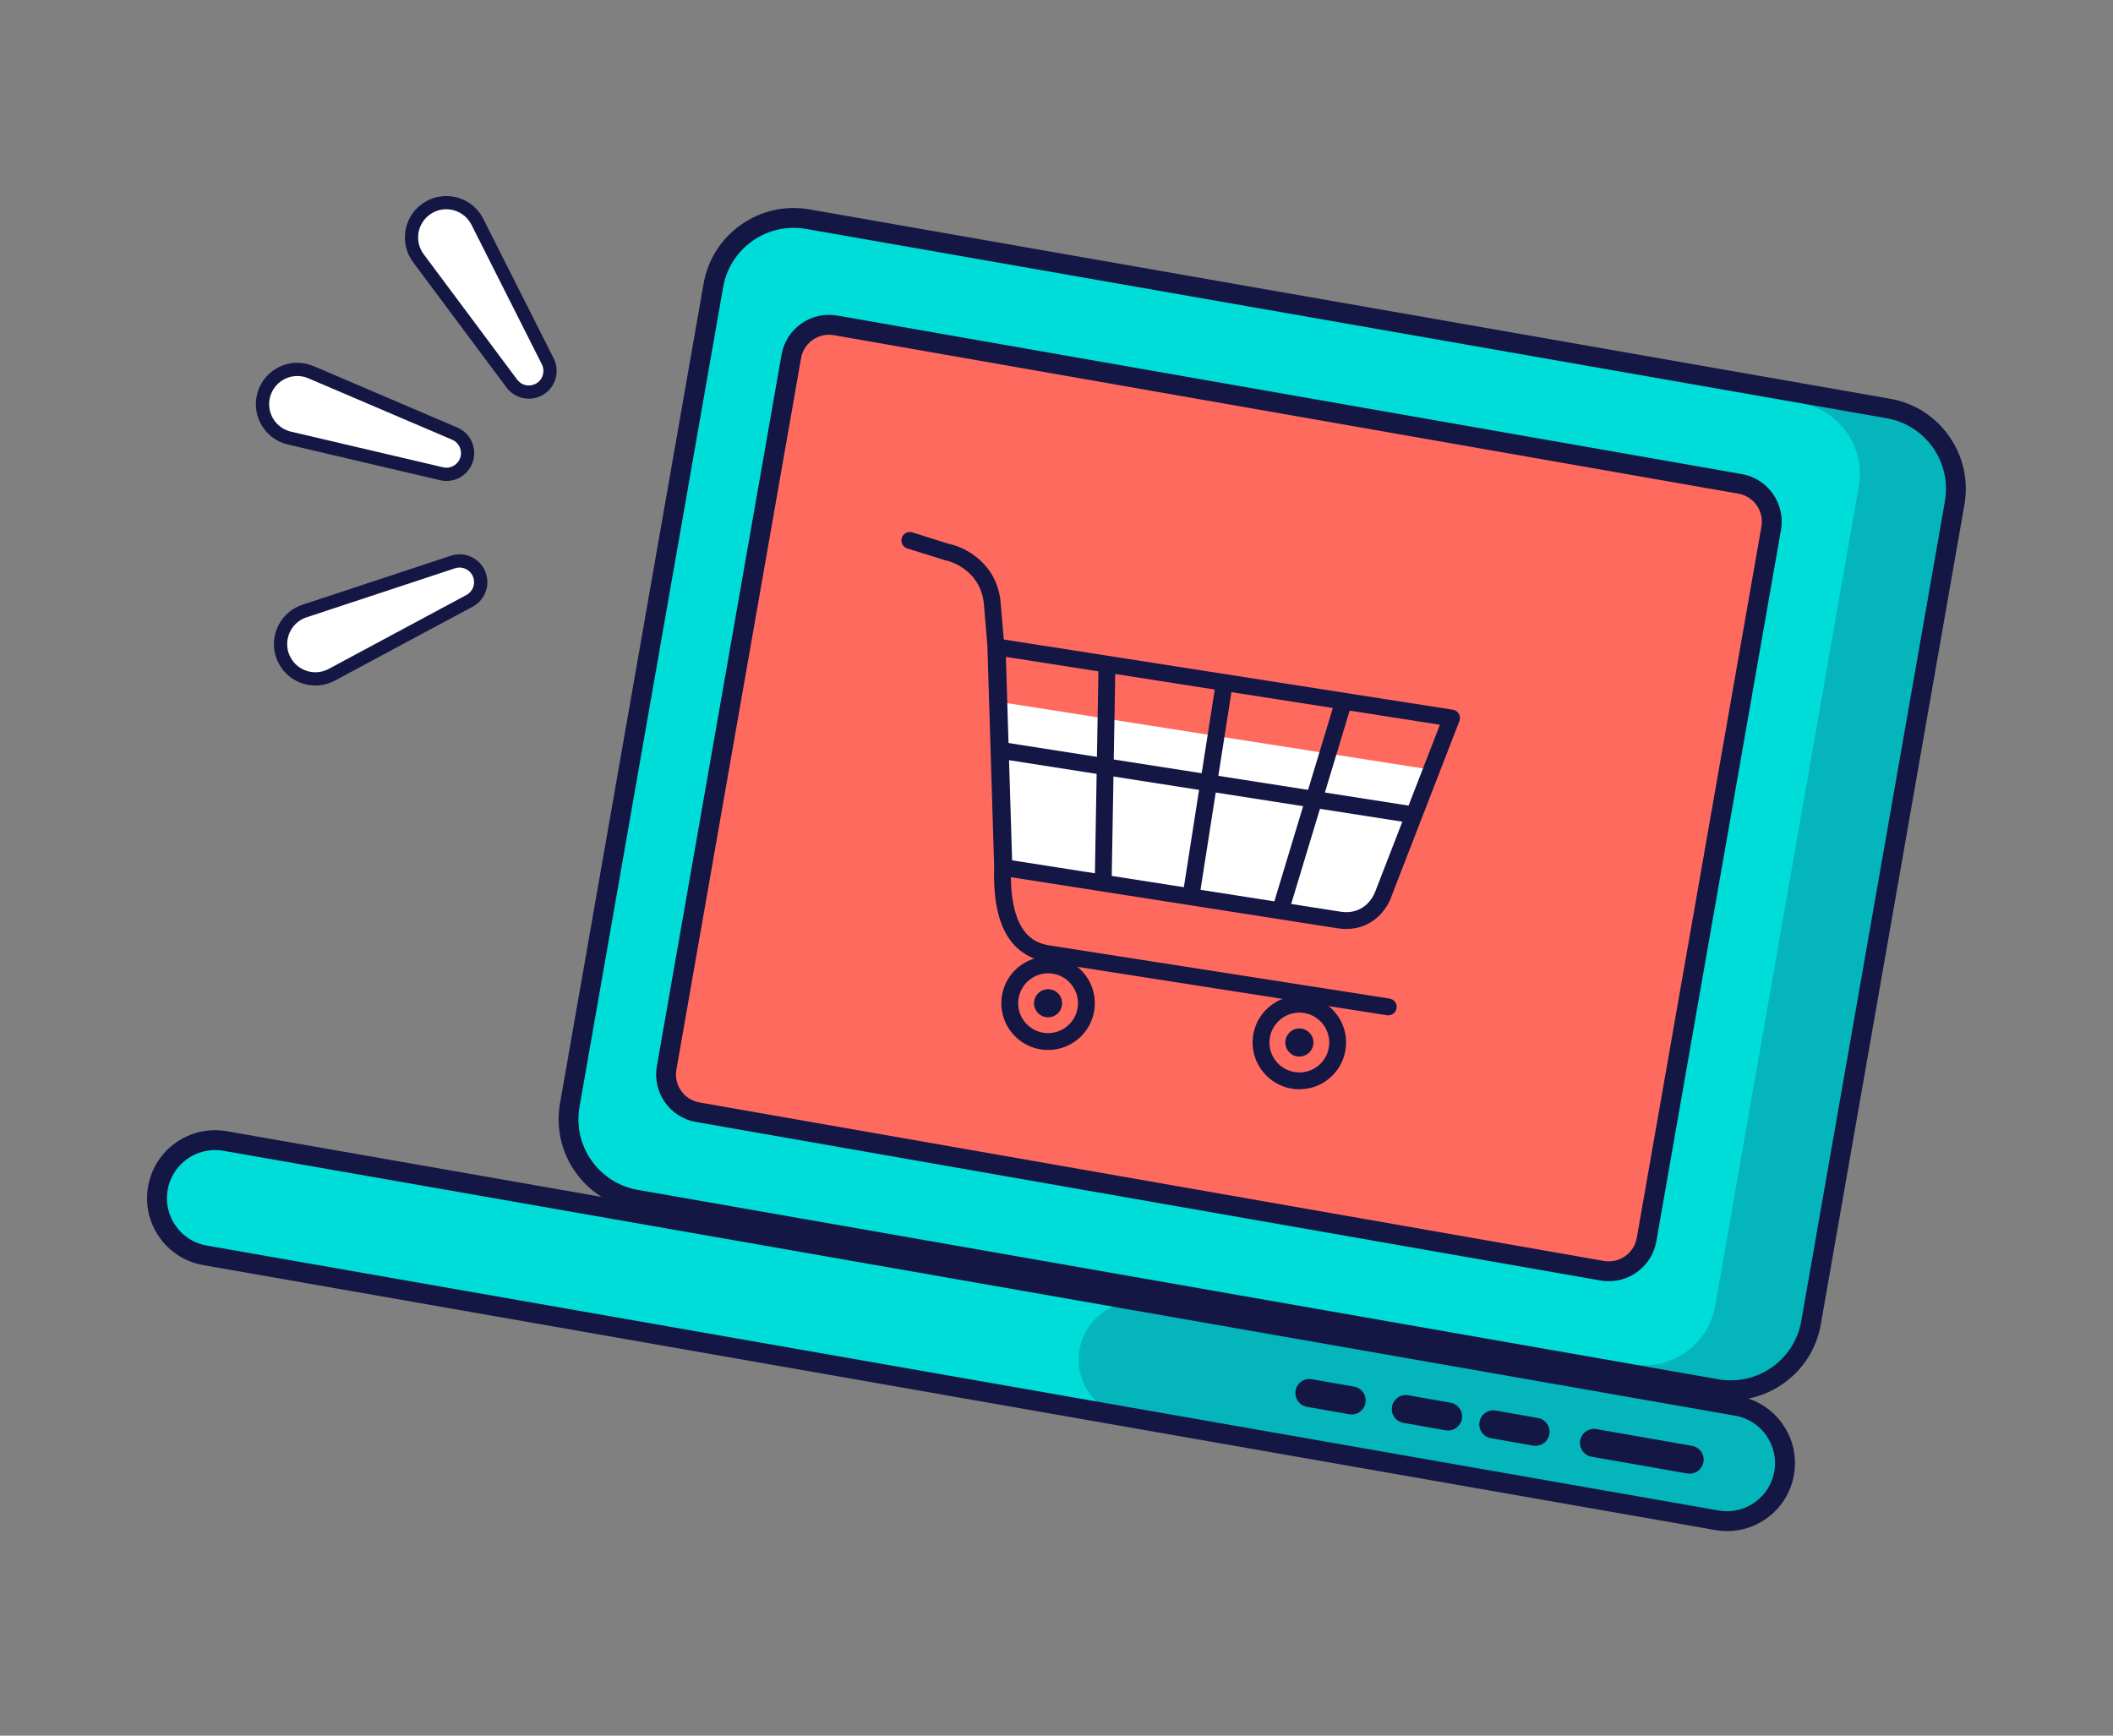 <svg width="140" height="115" viewBox="0 0 140 115" fill="none" xmlns="http://www.w3.org/2000/svg">
<rect x="0" y="0" width="140" height="115" fill="#808080" stroke="none"/>
<g clip-path="url(#clip0_221_45869)">
<path d="M128.861 33.212L119.343 87.53C118.89 90.113 116.428 91.841 113.847 91.386L108.174 90.391C108.164 90.39 108.155 90.39 108.145 90.386L42.252 78.838C39.671 78.385 37.943 75.925 38.396 73.341L47.913 19.025C48.368 16.442 50.829 14.714 53.41 15.169L119.368 26.727L125.005 27.715C127.588 28.168 129.315 30.628 128.861 33.212Z" fill="#00DDD8"/>
<path d="M114.684 92.776C114.331 92.776 113.976 92.745 113.621 92.682L42.028 80.136C38.737 79.558 36.526 76.411 37.103 73.116L46.617 18.799C46.897 17.202 47.782 15.811 49.108 14.882C50.434 13.951 52.044 13.596 53.637 13.875L125.23 26.42C126.827 26.7 128.218 27.583 129.147 28.909C130.078 30.235 130.435 31.844 130.155 33.441L120.638 87.759C120.357 89.356 119.473 90.747 118.146 91.678C117.116 92.401 115.913 92.778 114.68 92.778L114.684 92.776ZM108.349 89.087L108.433 89.102L114.074 90.091C114.978 90.25 115.888 90.049 116.638 89.521C117.388 88.995 117.889 88.206 118.049 87.304L127.566 32.986C127.725 32.082 127.522 31.172 126.996 30.422C126.47 29.671 125.681 29.17 124.779 29.013L53.182 16.465C52.28 16.308 51.371 16.508 50.62 17.035C49.87 17.563 49.369 18.35 49.21 19.254L39.692 73.57C39.366 75.434 40.617 77.217 42.479 77.545L108.347 89.087H108.349Z" fill="#141644"/>
<path d="M113.758 100.73L13.585 83.175C11.493 82.809 10.094 80.815 10.461 78.723C10.827 76.631 12.821 75.232 14.913 75.598L115.088 93.151C117.18 93.518 118.579 95.512 118.213 97.604C117.846 99.696 115.852 101.095 113.76 100.728L113.758 100.73Z" fill="#00DDD8"/>
<path d="M114.433 101.446C114.172 101.446 113.909 101.423 113.646 101.377L13.471 83.825C12.286 83.617 11.252 82.961 10.561 81.976C9.87 80.992 9.603 79.796 9.811 78.612C10.239 76.165 12.578 74.522 15.025 74.952L115.2 92.507C117.647 92.935 119.288 95.274 118.86 97.721C118.653 98.905 117.997 99.938 117.01 100.631C116.244 101.168 115.35 101.45 114.433 101.45V101.446ZM14.248 76.2C12.73 76.2 11.379 77.292 11.108 78.838C10.96 79.677 11.15 80.523 11.638 81.22C12.127 81.917 12.858 82.383 13.697 82.529L113.872 100.084C114.711 100.232 115.557 100.043 116.254 99.552C116.951 99.063 117.415 98.332 117.563 97.493C117.866 95.762 116.705 94.106 114.972 93.802L14.799 76.248C14.614 76.215 14.43 76.2 14.248 76.2Z" fill="#141644"/>
<g opacity="0.2">
<path d="M113.759 100.731L74.651 93.877C72.56 93.511 71.16 91.517 71.527 89.425C71.894 87.333 73.888 85.934 75.98 86.3L115.087 93.154C117.179 93.52 118.578 95.514 118.211 97.606C117.844 99.698 115.85 101.097 113.759 100.731Z" fill="#141644"/>
</g>
<path d="M128.861 33.212L119.343 87.53C118.89 90.113 116.428 91.841 113.847 91.386L108.174 90.391C108.164 90.39 108.155 90.39 108.145 90.386L42.252 78.838C39.671 78.385 37.943 75.925 38.396 73.341L47.913 19.025C48.368 16.442 50.829 14.714 53.41 15.169L119.368 26.727L125.005 27.715C127.588 28.168 129.315 30.628 128.861 33.212Z" fill="#00DDD8"/>
<g opacity="0.2">
<path d="M128.859 33.212L119.341 87.531C118.889 90.114 116.426 91.841 113.845 91.386L108.172 90.392C110.745 90.828 113.191 89.103 113.64 86.529L123.157 32.215C123.606 29.652 121.913 27.211 119.366 26.727L125.003 27.716C127.586 28.169 129.314 30.629 128.859 33.212Z" fill="#141644"/>
</g>
<path d="M117.355 34.995L115.545 45.32L109.093 82.139C108.849 83.515 107.538 84.436 106.16 84.197L76.486 78.996L62.219 76.497L58.995 75.931L52.024 74.708L46.224 73.693C44.848 73.453 43.927 72.138 44.167 70.76L45.288 64.37L52.427 23.62C52.667 22.242 53.982 21.321 55.359 21.561L84.147 26.604L91.118 27.827L94.344 28.393L108.611 30.892L115.295 32.062C116.671 32.306 117.593 33.617 117.353 34.995H117.355Z" fill="#FF6A5F"/>
<path d="M106.6 84.892C106.418 84.892 106.236 84.876 106.049 84.844L46.112 74.34C44.38 74.037 43.218 72.381 43.521 70.646L51.781 23.503C52.082 21.77 53.74 20.605 55.473 20.908L115.411 31.412C117.142 31.717 118.305 33.375 118.002 35.106L109.742 82.251C109.469 83.798 108.118 84.89 106.598 84.89L106.6 84.892ZM54.925 22.179C54.03 22.179 53.236 22.822 53.076 23.732L44.816 70.874C44.638 71.893 45.321 72.866 46.338 73.045L106.276 83.548C107.291 83.721 108.268 83.042 108.446 82.025L116.707 34.882C116.883 33.865 116.2 32.89 115.183 32.711L55.249 22.208C55.141 22.189 55.032 22.179 54.926 22.179H54.925Z" fill="#141644"/>
<path d="M89.397 93.704L86.596 93.213C86.092 93.125 85.754 92.643 85.842 92.138C85.93 91.634 86.412 91.296 86.917 91.384L89.717 91.875C90.222 91.964 90.559 92.445 90.471 92.95C90.383 93.455 89.901 93.793 89.397 93.704Z" fill="#141644"/>
<path d="M95.783 94.767L92.983 94.276C92.478 94.187 92.141 93.706 92.229 93.201C92.317 92.696 92.799 92.358 93.304 92.447L96.104 92.938C96.608 93.026 96.946 93.508 96.858 94.013C96.77 94.517 96.288 94.855 95.783 94.767Z" fill="#141644"/>
<path d="M101.58 95.782L98.78 95.291C98.275 95.203 97.938 94.721 98.026 94.216C98.114 93.712 98.596 93.374 99.1 93.462L101.901 93.954C102.405 94.042 102.743 94.524 102.655 95.028C102.567 95.533 102.085 95.871 101.58 95.782Z" fill="#141644"/>
<path d="M111.791 97.629L105.452 96.518C104.947 96.43 104.609 95.948 104.698 95.443C104.786 94.938 105.268 94.6 105.772 94.689L112.111 95.8C112.616 95.888 112.954 96.37 112.866 96.875C112.777 97.379 112.296 97.717 111.791 97.629Z" fill="#141644"/>
<path d="M31.238 14.892L35.902 24.14C36.142 24.616 35.95 25.198 35.474 25.438C35.047 25.652 34.539 25.522 34.264 25.152L28.073 16.847C27.457 16.02 27.628 14.851 28.453 14.235C29.28 13.619 30.449 13.79 31.065 14.615C31.129 14.7 31.188 14.8 31.236 14.89L31.238 14.892Z" fill="white"/>
<path d="M35.038 26.418C34.472 26.418 33.919 26.157 33.56 25.675L27.371 17.373C26.467 16.16 26.718 14.437 27.931 13.533C29.144 12.629 30.867 12.88 31.771 14.093C31.866 14.22 31.952 14.36 32.019 14.494V14.498L36.684 23.745C37.141 24.653 36.777 25.764 35.869 26.221C35.604 26.355 35.318 26.418 35.038 26.418ZM29.57 14.744C29.365 14.744 29.157 14.807 28.979 14.94C28.541 15.266 28.451 15.888 28.777 16.325L34.969 24.628C34.99 24.656 35.036 24.674 35.08 24.654C35.124 24.633 35.142 24.58 35.118 24.535L30.457 15.291C30.432 15.241 30.399 15.187 30.365 15.141C30.173 14.882 29.873 14.746 29.572 14.746L29.57 14.744Z" fill="#141644"/>
<path d="M20.433 25.065L29.957 29.133C30.449 29.343 30.675 29.911 30.466 30.402C30.278 30.84 29.806 31.068 29.357 30.962L19.273 28.598C18.27 28.362 17.646 27.358 17.882 26.354C18.118 25.351 19.122 24.727 20.125 24.963C20.229 24.988 20.338 25.024 20.433 25.065Z" fill="white"/>
<path d="M29.58 31.867C29.44 31.867 29.297 31.852 29.155 31.817L19.072 29.453C18.358 29.286 17.754 28.85 17.366 28.228C16.98 27.605 16.859 26.869 17.026 26.155C17.193 25.442 17.629 24.837 18.251 24.449C18.875 24.062 19.61 23.943 20.323 24.11C20.471 24.144 20.631 24.196 20.771 24.256H20.776L30.301 28.328C31.236 28.727 31.672 29.814 31.272 30.746C30.977 31.437 30.305 31.867 29.58 31.867ZM19.698 25.791C19.515 25.791 19.337 25.841 19.178 25.939C18.953 26.079 18.796 26.296 18.736 26.555C18.677 26.812 18.719 27.079 18.859 27.303C18.999 27.528 19.216 27.685 19.473 27.745L29.557 30.109C29.593 30.115 29.639 30.103 29.658 30.057C29.677 30.013 29.656 29.959 29.612 29.94L20.091 25.872C20.041 25.85 19.984 25.831 19.93 25.82C19.853 25.8 19.775 25.793 19.698 25.793V25.791Z" fill="#141644"/>
<path d="M20.309 40.903L30.143 37.655C30.649 37.488 31.196 37.763 31.363 38.27C31.513 38.722 31.31 39.206 30.903 39.423L21.777 44.321C20.869 44.808 19.737 44.467 19.25 43.559C18.762 42.651 19.104 41.519 20.011 41.031C20.105 40.981 20.211 40.937 20.309 40.903Z" fill="white"/>
<path d="M20.896 45.42C20.629 45.42 20.362 45.382 20.101 45.303C19.399 45.092 18.823 44.62 18.476 43.973C18.128 43.328 18.055 42.586 18.267 41.883C18.478 41.183 18.95 40.605 19.597 40.258C19.733 40.185 19.886 40.12 20.028 40.072H20.034L29.87 36.822C30.338 36.667 30.837 36.703 31.277 36.926C31.716 37.147 32.044 37.527 32.198 37.993C32.48 38.845 32.11 39.772 31.319 40.196L22.193 45.092C21.788 45.309 21.347 45.42 20.9 45.42H20.896ZM20.585 41.733C20.533 41.751 20.476 41.774 20.424 41.803C20.192 41.927 20.021 42.137 19.944 42.388C19.867 42.639 19.894 42.908 20.019 43.142C20.144 43.376 20.353 43.545 20.604 43.622C20.858 43.697 21.124 43.672 21.357 43.545L30.482 38.648C30.515 38.63 30.54 38.588 30.524 38.542C30.511 38.502 30.451 38.473 30.413 38.484L20.581 41.732L20.585 41.733Z" fill="#141644"/>
<path d="M31.238 14.892L35.902 24.14C36.142 24.616 35.95 25.198 35.474 25.438C35.047 25.652 34.539 25.522 34.264 25.152L28.073 16.847C27.457 16.02 27.628 14.851 28.453 14.235C29.28 13.619 30.449 13.79 31.065 14.615C31.129 14.7 31.188 14.8 31.236 14.89L31.238 14.892Z" fill="white"/>
<path d="M20.433 25.066L29.957 29.134C30.449 29.344 30.675 29.912 30.466 30.403C30.278 30.84 29.806 31.069 29.357 30.963L19.273 28.599C18.27 28.363 17.646 27.359 17.882 26.355C18.118 25.352 19.122 24.728 20.125 24.964C20.229 24.989 20.338 25.025 20.433 25.066Z" fill="white"/>
<path d="M20.309 40.903L30.143 37.655C30.649 37.488 31.196 37.763 31.363 38.27C31.513 38.722 31.31 39.206 30.903 39.423L21.777 44.321C20.869 44.808 19.737 44.467 19.25 43.559C18.762 42.651 19.104 41.519 20.011 41.031C20.105 40.981 20.211 40.937 20.309 40.903Z" fill="white"/>
<path d="M94.844 51.004L66.18 46.502L66.516 57.483C66.516 57.483 86.373 60.589 88.695 60.953C91.018 61.316 91.688 59.147 91.688 59.147L94.843 51.006L94.844 51.004Z" fill="white"/>
<path d="M89.204 61.553C89.016 61.553 88.819 61.537 88.611 61.505L66.431 58.035C66.166 57.993 65.969 57.77 65.959 57.501L65.512 42.885C65.506 42.718 65.575 42.559 65.7 42.449C65.825 42.34 65.992 42.29 66.155 42.317L96.261 47.025C96.428 47.051 96.574 47.151 96.658 47.297C96.743 47.443 96.756 47.619 96.695 47.777L92.21 59.347C91.966 60.138 91.026 61.551 89.204 61.551V61.553ZM67.059 57.004L88.782 60.401C90.553 60.683 91.1 59.154 91.156 58.979L95.403 48.02L66.646 43.524L67.059 57.004Z" fill="#141644"/>
<path d="M91.983 67.273C91.954 67.273 91.925 67.272 91.897 67.268L69.482 63.763C66.92 63.362 65.738 61.272 65.869 57.372L65.419 42.75L65.189 40.029C65.024 38.092 63.431 37.279 62.612 37.119L60.113 36.338C59.819 36.246 59.656 35.933 59.748 35.64C59.84 35.346 60.155 35.185 60.449 35.275L62.886 36.041C63.93 36.24 66.08 37.334 66.3 39.935L66.533 42.687L66.984 57.374C66.823 62.216 68.807 62.527 69.653 62.66L92.067 66.164C92.373 66.212 92.58 66.498 92.532 66.801C92.49 67.078 92.252 67.273 91.981 67.273H91.983Z" fill="#141644"/>
<path d="M86.098 72.175C85.937 72.175 85.776 72.162 85.613 72.137C83.924 71.872 82.766 70.284 83.029 68.596C83.158 67.778 83.596 67.06 84.265 66.571C84.935 66.084 85.755 65.89 86.57 66.013C88.257 66.275 89.415 67.865 89.152 69.551C89.023 70.369 88.585 71.089 87.918 71.576C87.382 71.968 86.751 72.171 86.098 72.171V72.175ZM86.089 67.095C85.672 67.095 85.267 67.225 84.924 67.477C84.496 67.79 84.216 68.248 84.133 68.77C83.964 69.851 84.705 70.866 85.785 71.035C86.307 71.116 86.831 70.989 87.259 70.678C87.687 70.365 87.968 69.906 88.048 69.382C88.217 68.302 87.476 67.287 86.398 67.118C86.294 67.103 86.19 67.093 86.087 67.093L86.089 67.095Z" fill="#141644"/>
<path d="M88.494 46.3L84.293 60.188L85.362 60.511L89.563 46.623L88.494 46.3Z" fill="#141644"/>
<path d="M72.786 43.993L72.535 58.5L73.652 58.519L73.903 44.013L72.786 43.993Z" fill="#141644"/>
<path d="M80.572 45.138L78.352 59.336L79.455 59.509L81.676 45.31L80.572 45.138Z" fill="#141644"/>
<path d="M66.548 49.189L66.375 50.293L93.876 54.595L94.049 53.491L66.548 49.189Z" fill="#141644"/>
<path d="M69.442 69.57C69.285 69.57 69.124 69.559 68.963 69.534C67.276 69.269 66.117 67.682 66.381 65.993C66.51 65.175 66.948 64.458 67.615 63.97C68.283 63.483 69.103 63.287 69.92 63.412C70.738 63.538 71.456 63.978 71.943 64.646C72.431 65.314 72.628 66.133 72.502 66.951C72.264 68.476 70.941 69.57 69.442 69.57ZM69.439 64.49C69.022 64.49 68.617 64.621 68.276 64.872C67.848 65.185 67.567 65.644 67.485 66.166C67.316 67.246 68.057 68.261 69.135 68.43C70.216 68.597 71.231 67.856 71.4 66.778C71.483 66.256 71.356 65.732 71.043 65.304C70.732 64.876 70.272 64.596 69.75 64.515C69.646 64.5 69.542 64.49 69.439 64.49Z" fill="#141644"/>
<path d="M85.519 68.987C85.469 69.304 85.686 69.599 86.001 69.649C86.317 69.699 86.613 69.482 86.661 69.167C86.711 68.853 86.496 68.555 86.179 68.505C85.864 68.455 85.567 68.672 85.517 68.989L85.519 68.987Z" fill="#141644"/>
<path d="M86.093 70.008C86.044 70.008 85.995 70.004 85.947 69.996C85.44 69.915 85.093 69.44 85.171 68.933C85.21 68.687 85.342 68.47 85.544 68.323C85.745 68.175 85.991 68.121 86.236 68.154C86.482 68.192 86.699 68.325 86.845 68.526C86.991 68.728 87.05 68.973 87.012 69.219C86.973 69.465 86.841 69.68 86.641 69.827C86.48 69.944 86.29 70.006 86.094 70.006L86.093 70.008ZM86.091 68.849C86.043 68.849 85.996 68.864 85.958 68.893C85.908 68.929 85.876 68.981 85.868 69.04C85.849 69.165 85.933 69.28 86.056 69.299C86.117 69.311 86.177 69.296 86.225 69.259C86.273 69.225 86.305 69.171 86.315 69.111C86.325 69.05 86.309 68.99 86.275 68.941C86.24 68.893 86.186 68.86 86.127 68.85C86.115 68.849 86.104 68.847 86.093 68.847L86.091 68.849Z" fill="#141644"/>
<path d="M68.87 66.383C68.82 66.7 69.037 66.996 69.352 67.046C69.667 67.095 69.964 66.879 70.014 66.564C70.064 66.249 69.847 65.952 69.532 65.902C69.216 65.852 68.92 66.069 68.872 66.385L68.87 66.383Z" fill="#141644"/>
<path d="M69.444 67.404C69.396 67.404 69.346 67.4 69.298 67.392C68.791 67.312 68.444 66.836 68.523 66.329C68.561 66.083 68.694 65.867 68.893 65.721C69.095 65.575 69.34 65.517 69.586 65.552C70.093 65.632 70.44 66.108 70.361 66.617C70.323 66.862 70.191 67.079 69.991 67.225C69.83 67.342 69.64 67.404 69.444 67.404ZM69.218 66.436C69.198 66.559 69.283 66.676 69.406 66.696C69.463 66.705 69.525 66.69 69.575 66.655C69.624 66.619 69.655 66.567 69.665 66.507C69.684 66.385 69.6 66.268 69.475 66.248C69.415 66.239 69.356 66.254 69.308 66.289C69.26 66.325 69.227 66.377 69.218 66.438V66.436Z" fill="#141644"/>
</g>
<defs>
<clipPath id="clip0_221_45869">
<rect width="120.505" height="88.457" fill="white" transform="translate(9.746 12.989)"/>
</clipPath>
</defs>
</svg>
